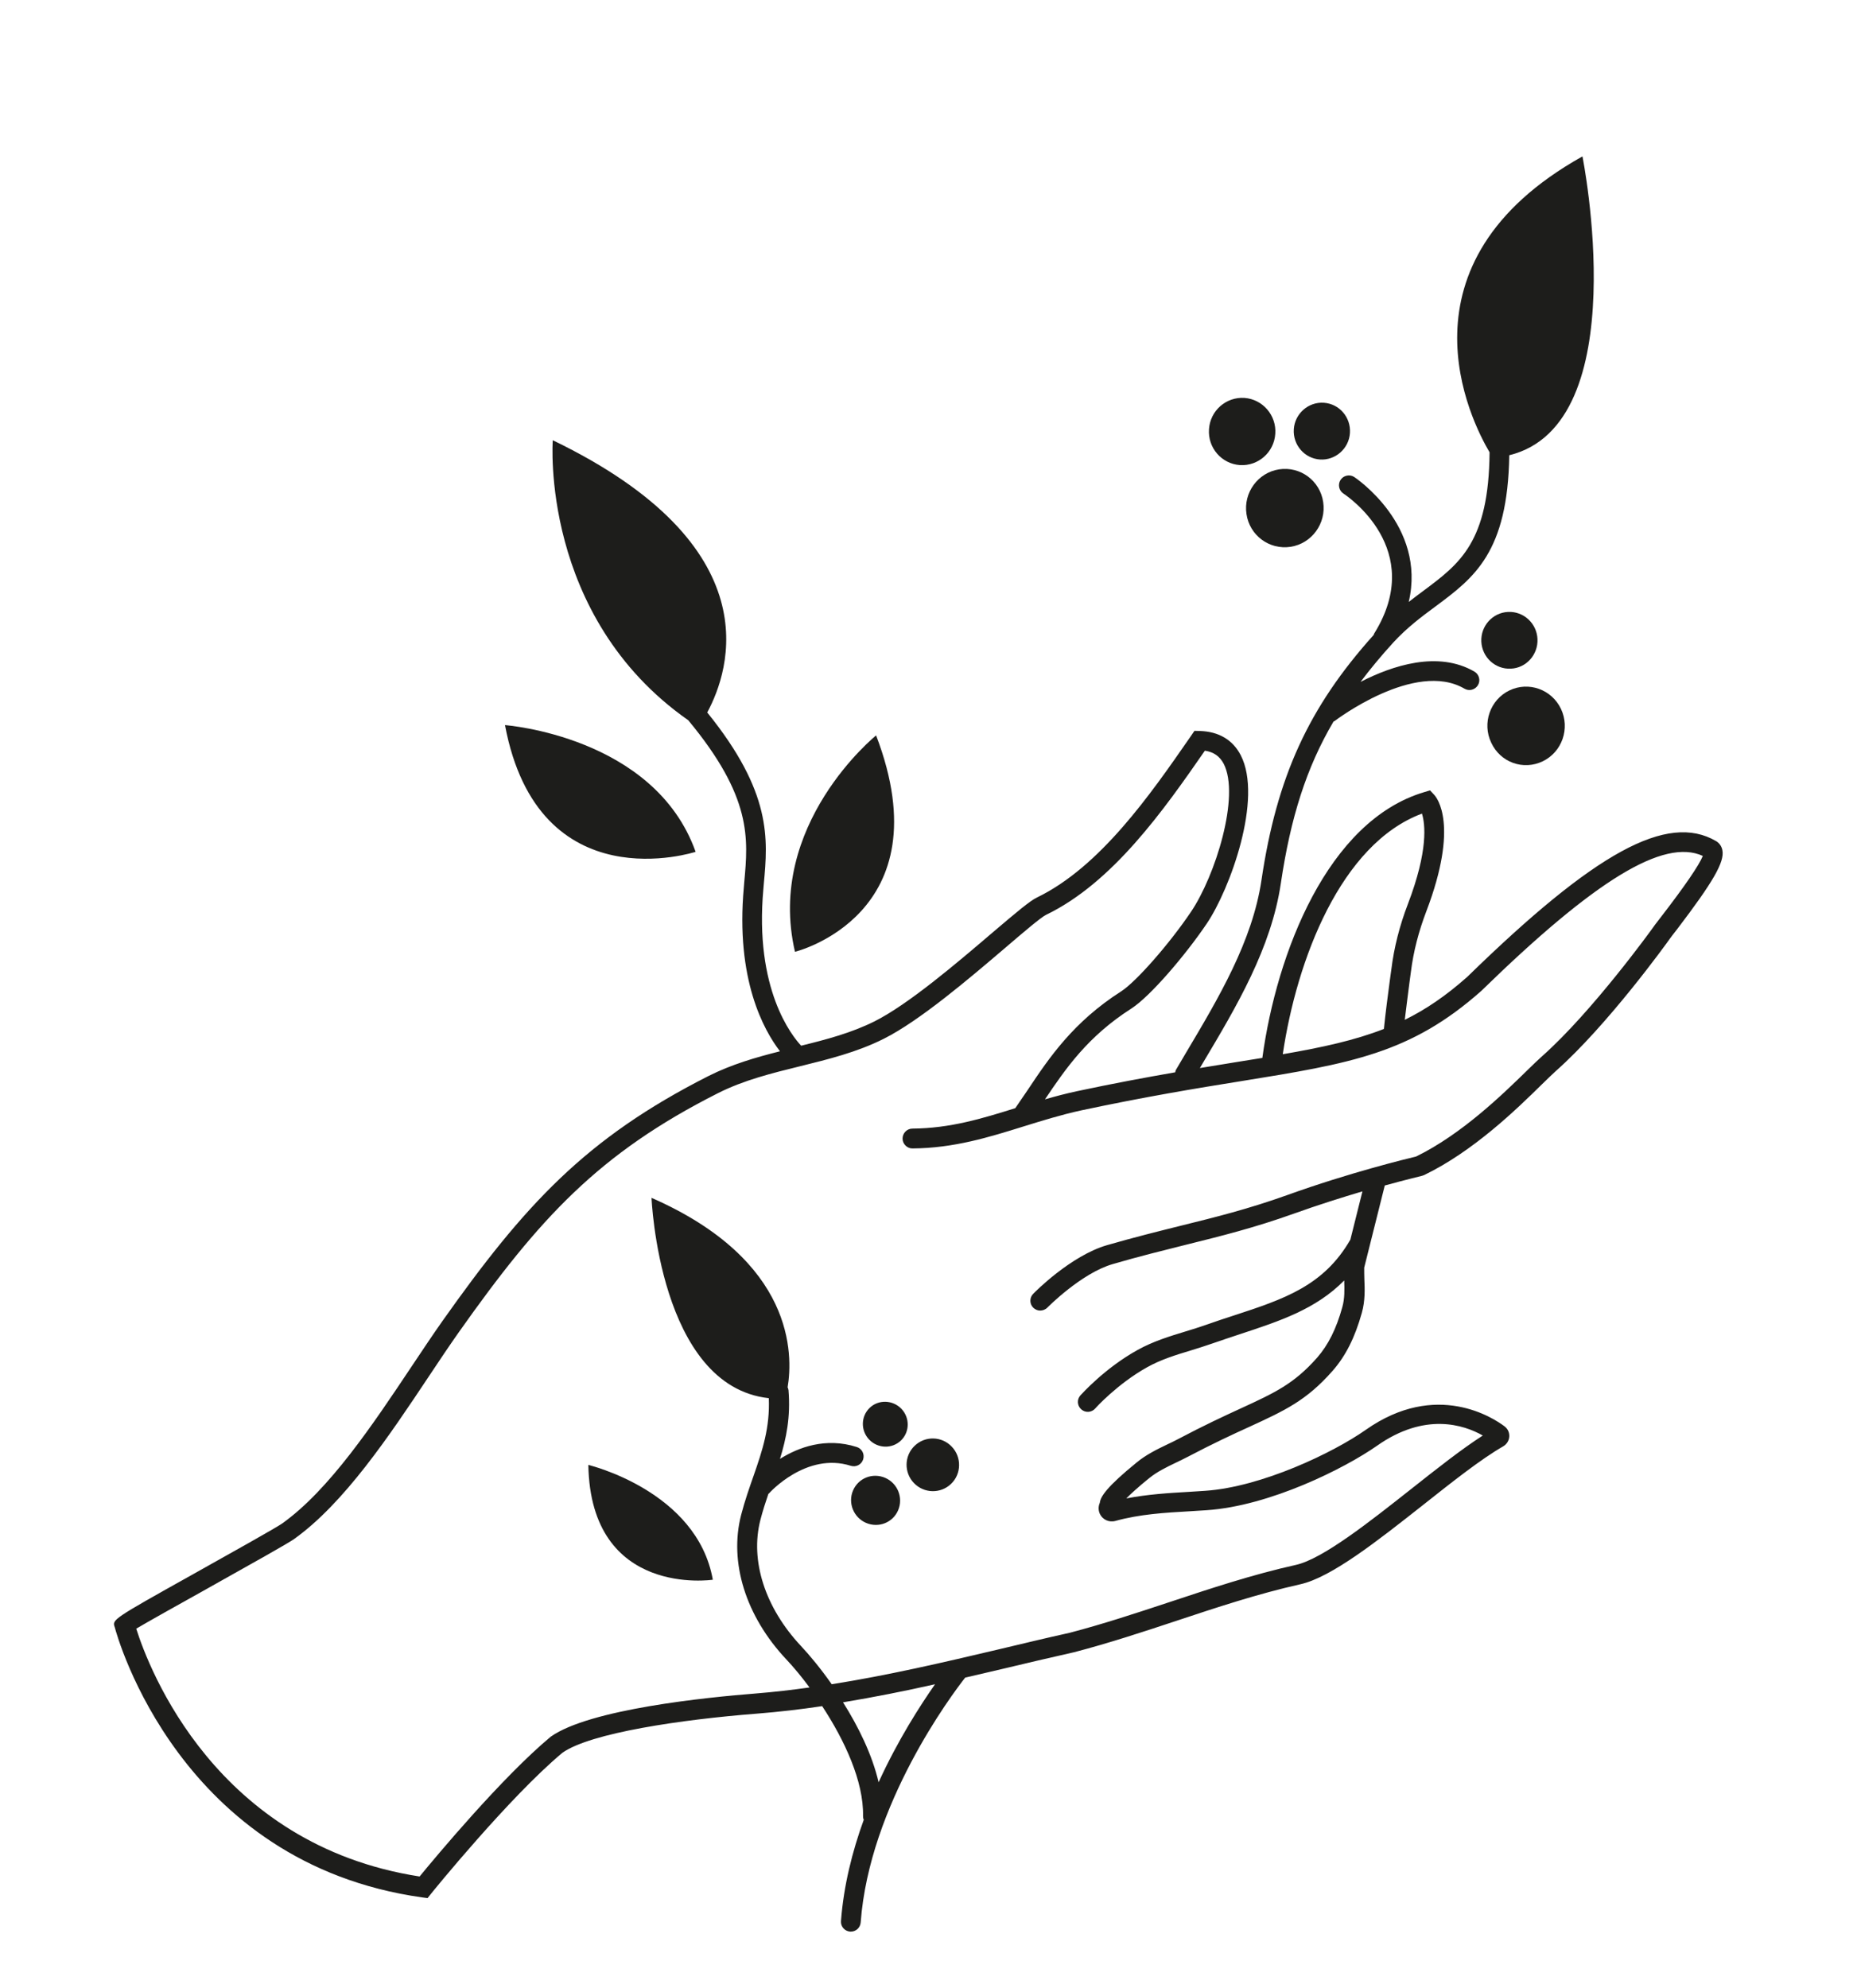 <svg xmlns="http://www.w3.org/2000/svg" xmlns:xlink="http://www.w3.org/1999/xlink" id="Vrstva_1" x="0px" y="0px" viewBox="0 0 126.35 135.27" style="enable-background:new 0 0 126.35 135.27;" xml:space="preserve">
<style type="text/css">
	.st0{fill:#1D1D1B;}
</style>
<g>
	<path class="st0" d="M117.19,57.84c-0.05-0.27-0.21-0.49-0.43-0.62c-3.32-1.94-8.23,0.75-16.92,9.23   c-1.45,1.29-2.82,2.22-4.26,2.93c0.1-0.85,0.23-1.82,0.32-2.54L96,66.1c0.17-1.37,0.53-2.75,1.05-4.11   c2.24-5.88,0.71-7.73,0.53-7.92l-0.28-0.3l-0.4,0.12c-6.58,1.96-10.04,10.96-11.01,18.08c-0.54,0.09-1.09,0.18-1.68,0.27   c-0.8,0.13-1.66,0.27-2.57,0.42l0.2-0.34c2.29-3.84,4.66-7.82,5.31-12.24c0.66-4.44,1.73-7.85,3.58-10.99   c0.03-0.01,0.05-0.02,0.08-0.04c0.05-0.04,5.47-4.16,8.83-2.2c0.32,0.19,0.73,0.08,0.92-0.24c0.19-0.32,0.08-0.73-0.24-0.92   c-2.48-1.44-5.59-0.41-7.75,0.7c0.67-0.89,1.4-1.77,2.23-2.68c0.95-1.03,1.93-1.76,2.88-2.46c2.62-1.95,4.91-3.66,5.01-10.28   c8.64-2.11,4.98-20.33,4.98-20.33c-13.03,7.28-7.58,18-6.32,20.13c-0.05,6.1-2.02,7.57-4.47,9.4c-0.33,0.24-0.68,0.51-1.03,0.78   c1.22-5.22-3.65-8.46-3.71-8.5c-0.31-0.2-0.73-0.11-0.93,0.2c-0.2,0.31-0.11,0.73,0.2,0.93c0.23,0.15,5.66,3.78,2.09,9.52   c-0.02,0.03-0.02,0.07-0.04,0.1c-4.42,4.92-6.59,9.65-7.63,16.68c-0.62,4.16-2.92,8.02-5.14,11.75l-0.66,1.12   c-0.04,0.06-0.06,0.13-0.07,0.2c-2.01,0.35-4.22,0.76-6.71,1.29c-0.74,0.16-1.46,0.35-2.15,0.55c1.42-2.11,2.91-4.28,5.88-6.18   c1.29-0.83,3.7-3.66,5.13-5.78c1.58-2.34,3.83-8.51,2.31-11.45c-0.54-1.05-1.5-1.61-2.77-1.65c-0.01,0-0.01,0-0.02,0l-0.36-0.01   l-0.28,0.41c-2.73,3.94-6.14,8.85-10.44,10.93c-0.48,0.23-1.38,0.99-3.05,2.41c-2.41,2.06-5.71,4.87-8.01,6.02   c-1.57,0.78-3.23,1.22-4.98,1.65c-0.62-0.66-3.19-3.84-2.57-10.66l0.03-0.36c0.28-3.05,0.56-6.2-3.85-11.65   c1.55-2.87,4.41-11.32-10.51-18.52c0,0-0.89,11.97,9.22,19.05c4.34,5.23,4.08,8.03,3.81,11l-0.03,0.37   c-0.57,6.26,1.36,9.72,2.46,11.15c-1.63,0.41-3.29,0.89-4.86,1.68c-8.37,4.24-12.51,8.76-18.12,16.69   c-0.65,0.92-1.34,1.96-2.07,3.05c-2.63,3.94-5.61,8.42-8.83,10.71c-0.38,0.27-3.54,2.04-6.08,3.46c-5.49,3.07-5.49,3.07-5.3,3.6   c0.17,0.65,4.43,16.05,20.9,18.37l0.38,0.05l0.24-0.3c0.05-0.07,5.35-6.6,8.94-9.59c1.91-1.35,8.09-2.26,13.24-2.66   c1.5-0.12,2.97-0.29,4.43-0.51c1.52,2.31,2.83,5.12,2.78,7.47c0,0.09,0.01,0.18,0.05,0.26c-0.78,2.15-1.37,4.48-1.55,6.89   c-0.03,0.37,0.25,0.69,0.62,0.72c0.01,0,0.02,0,0.03,0c0.36,0.01,0.66-0.26,0.69-0.62c0.59-8.03,6.2-15.5,7.11-16.66   c0.85-0.2,1.7-0.4,2.57-0.6c1.59-0.38,3.2-0.76,4.85-1.13c2.37-0.62,4.68-1.38,6.91-2.12c2.74-0.91,5.57-1.85,8.47-2.5   c2.12-0.47,5.29-2.98,8.36-5.4c2.02-1.6,3.93-3.11,5.44-3.98c0.24-0.14,0.4-0.38,0.42-0.66c0.02-0.28-0.1-0.54-0.33-0.71   c-0.73-0.55-4.62-3.14-9.43,0.24c-2.23,1.57-7.1,3.89-10.92,4.15l-1.08,0.07c-1.41,0.08-2.86,0.17-4.3,0.45   c0.3-0.3,0.78-0.75,1.56-1.38c0.53-0.43,1.16-0.74,1.83-1.06c0.27-0.13,0.54-0.26,0.81-0.4c1.69-0.89,3.05-1.52,4.15-2.02   c2.44-1.12,3.91-1.8,5.68-3.81c0.9-1.02,1.53-2.28,2-3.96c0.23-0.83,0.2-1.61,0.17-2.29c-0.01-0.28-0.01-0.53-0.01-0.78l1.4-5.59   c1.53-0.42,2.52-0.65,2.54-0.66l0.14-0.05c3.35-1.62,6.27-4.46,8-6.16c0.39-0.38,0.71-0.69,0.94-0.9c3.54-3.13,7.57-8.72,7.77-9.01   c0.06-0.09,0.24-0.32,0.49-0.64C116.56,60,117.35,58.64,117.19,57.84z M96.75,55.35c0.22,0.71,0.44,2.5-0.96,6.16   c-0.56,1.46-0.94,2.95-1.12,4.42l-0.1,0.72c-0.13,0.97-0.31,2.35-0.41,3.35c-1.97,0.77-4.16,1.25-6.88,1.72   C88.23,65.28,91.23,57.41,96.75,55.35z M59.78,121.25c-0.44-1.89-1.38-3.79-2.42-5.44c2.1-0.35,4.18-0.76,6.26-1.23   C62.62,116.01,61.1,118.36,59.78,121.25z M113,62.4c-0.33,0.42-0.55,0.72-0.55,0.73c-0.04,0.06-4.11,5.7-7.53,8.73   c-0.25,0.22-0.58,0.54-0.99,0.94c-1.67,1.63-4.45,4.35-7.58,5.88c-0.59,0.14-4.55,1.1-8.79,2.63c-2.63,0.94-4.84,1.49-7.19,2.07   c-1.56,0.39-3.18,0.79-5.05,1.33c-2.47,0.72-4.92,3.2-5.02,3.31c-0.26,0.26-0.26,0.69,0.01,0.95c0.13,0.12,0.29,0.19,0.45,0.19   c0.18,0,0.36-0.06,0.5-0.2c0.02-0.02,2.31-2.34,4.44-2.96c1.85-0.54,3.45-0.93,5-1.32c2.38-0.59,4.63-1.15,7.32-2.11   c1.67-0.6,3.3-1.11,4.68-1.52l-0.82,3.28c-1.81,3.15-4.52,4.05-7.95,5.17c-0.61,0.2-1.23,0.4-1.87,0.63   c-0.46,0.16-0.93,0.31-1.4,0.45c-1.08,0.33-2.2,0.67-3.26,1.26c-2.24,1.24-3.82,3.02-3.89,3.09c-0.25,0.28-0.22,0.7,0.06,0.95   c0.28,0.25,0.7,0.22,0.95-0.06c0.01-0.02,1.51-1.68,3.54-2.81c0.93-0.52,1.94-0.83,3-1.15c0.48-0.15,0.97-0.3,1.45-0.47   c0.63-0.22,1.24-0.42,1.84-0.62c2.73-0.9,5.18-1.7,7.11-3.66c0.02,0.62,0.04,1.21-0.13,1.82c-0.41,1.48-0.96,2.57-1.71,3.43   c-1.58,1.79-2.88,2.39-5.23,3.47c-1.11,0.51-2.49,1.15-4.21,2.06c-0.25,0.13-0.51,0.26-0.77,0.38c-0.71,0.34-1.44,0.7-2.08,1.23   c-2.05,1.67-2.45,2.32-2.5,2.74c-0.1,0.23-0.11,0.49,0,0.74c0.18,0.4,0.63,0.61,1.06,0.49c1.67-0.46,3.34-0.56,5.11-0.66l1.1-0.07   c4.31-0.29,9.4-2.85,11.6-4.39c3.24-2.28,5.89-1.43,7.19-0.69c-1.45,0.93-3.13,2.26-4.89,3.65c-2.81,2.22-6,4.74-7.82,5.15   c-2.97,0.66-5.83,1.61-8.6,2.53c-2.21,0.73-4.5,1.49-6.8,2.09c-1.63,0.36-3.24,0.75-4.84,1.13c-3.85,0.91-7.56,1.77-11.35,2.37   c-0.75-1.07-1.5-1.97-2.09-2.6c-2.45-2.61-3.48-5.82-2.76-8.59c0.16-0.62,0.35-1.2,0.54-1.76c0.02-0.02,0.04-0.02,0.05-0.04   c0.02-0.03,2.54-2.83,5.56-1.87c0.35,0.11,0.73-0.08,0.84-0.44c0.11-0.35-0.08-0.73-0.44-0.84c-2.11-0.67-3.96,0.02-5.22,0.81   c0.43-1.4,0.73-2.86,0.58-4.67c-0.01-0.07-0.03-0.14-0.06-0.2c0.37-2.21,0.49-8.61-9.26-12.89c0,0,0.51,12.81,7.98,13.63   c0.08,2-0.43,3.54-1.04,5.29c-0.29,0.83-0.59,1.68-0.84,2.64c-0.84,3.23,0.31,6.91,3.08,9.85c0.49,0.52,1.03,1.17,1.57,1.9   c-1.21,0.17-2.42,0.31-3.66,0.41c-3.31,0.26-11.3,1.06-13.95,2.94c-3.32,2.77-7.82,8.17-8.92,9.51   c-13.86-2.15-18.42-14.13-19.28-16.86c0.81-0.48,2.76-1.57,4.52-2.55c3.48-1.95,5.8-3.25,6.21-3.54c3.42-2.44,6.48-7.02,9.17-11.06   c0.72-1.08,1.4-2.1,2.05-3.02c5.48-7.75,9.51-12.16,17.63-16.26c1.76-0.89,3.71-1.37,5.58-1.83c1.9-0.47,3.87-0.95,5.7-1.87   c2.44-1.22,5.82-4.1,8.28-6.2c1.18-1.01,2.41-2.06,2.76-2.23c4.54-2.19,8.01-7.13,10.81-11.17c0.6,0.09,1.01,0.38,1.28,0.89   c1.13,2.19-0.57,7.63-2.23,10.08c-1.47,2.18-3.73,4.75-4.74,5.4c-3.27,2.09-4.91,4.53-6.35,6.69c-0.29,0.43-0.57,0.84-0.86,1.26   c-2.27,0.71-4.43,1.37-7,1.39c-0.37,0-0.67,0.31-0.67,0.68c0,0.37,0.32,0.68,0.68,0.67c2.82-0.02,5.22-0.77,7.53-1.49   c1.26-0.39,2.57-0.8,3.95-1.1c4.37-0.93,7.83-1.5,10.89-1.99c7.43-1.2,11.52-1.87,16.33-6.14c7.73-7.54,12.41-10.4,15.07-9.18   C115.61,58.85,114.66,60.25,113,62.4z"></path>
	<path class="st0" d="M104.61,43.47c-0.05-1.07-0.95-1.89-2-1.84c-1.06,0.05-1.87,0.96-1.82,2.02c0.05,1.07,0.95,1.89,2,1.84   C103.84,45.45,104.66,44.54,104.61,43.47z"></path>
	<path class="st0" d="M104.97,51.79c1.31-0.63,1.87-2.23,1.24-3.56c-0.63-1.33-2.2-1.89-3.51-1.26c-1.31,0.63-1.87,2.23-1.24,3.55   C102.08,51.87,103.65,52.43,104.97,51.79z"></path>
	<path class="st0" d="M84.36,31.64c1.25,0.08,2.33-0.87,2.41-2.13c0.09-1.26-0.86-2.35-2.1-2.44c-1.25-0.08-2.33,0.87-2.41,2.13   C82.17,30.46,83.11,31.55,84.36,31.64z"></path>
	<path class="st0" d="M89.81,31.26c1.05,0.07,1.97-0.74,2.04-1.8c0.07-1.07-0.72-1.99-1.78-2.06c-1.05-0.07-1.97,0.74-2.04,1.8   C87.96,30.27,88.76,31.19,89.81,31.26z"></path>
	<path class="st0" d="M84.81,34.97c0.21,1.45,1.55,2.45,3,2.23c1.44-0.22,2.44-1.59,2.22-3.04c-0.21-1.45-1.55-2.45-3-2.23   C85.59,32.15,84.59,33.52,84.81,34.97z"></path>
	<path class="st0" d="M48.5,107.47c-1.07-6.05-8.47-7.81-8.47-7.81C40.19,108.72,48.5,107.47,48.5,107.47z"></path>
	<path class="st0" d="M47.33,57.95c-2.81-7.88-12.97-8.62-12.97-8.62C36.64,61.46,47.33,57.95,47.33,57.95z"></path>
	<path class="st0" d="M59.61,50.03c0,0-7.53,6.08-5.52,14.72C54.09,64.76,64.28,62.24,59.61,50.03z"></path>
	<path class="st0" d="M62.23,98.36c-0.71,0.68-0.73,1.82-0.05,2.53c0.69,0.72,1.82,0.74,2.53,0.06c0.71-0.68,0.73-1.82,0.05-2.53   C64.08,97.7,62.95,97.67,62.23,98.36z"></path>
	<path class="st0" d="M59.17,95.78c-0.6,0.58-0.62,1.54-0.03,2.16c0.59,0.61,1.55,0.64,2.16,0.06c0.6-0.58,0.62-1.54,0.03-2.16   C60.74,95.23,59.77,95.2,59.17,95.78z"></path>
	<path class="st0" d="M60.23,100.54c-0.85-0.37-1.83,0.01-2.19,0.86c-0.36,0.84,0.03,1.83,0.88,2.2c0.85,0.37,1.83-0.01,2.19-0.86   C61.47,101.9,61.08,100.91,60.23,100.54z"></path>
</g>
</svg>